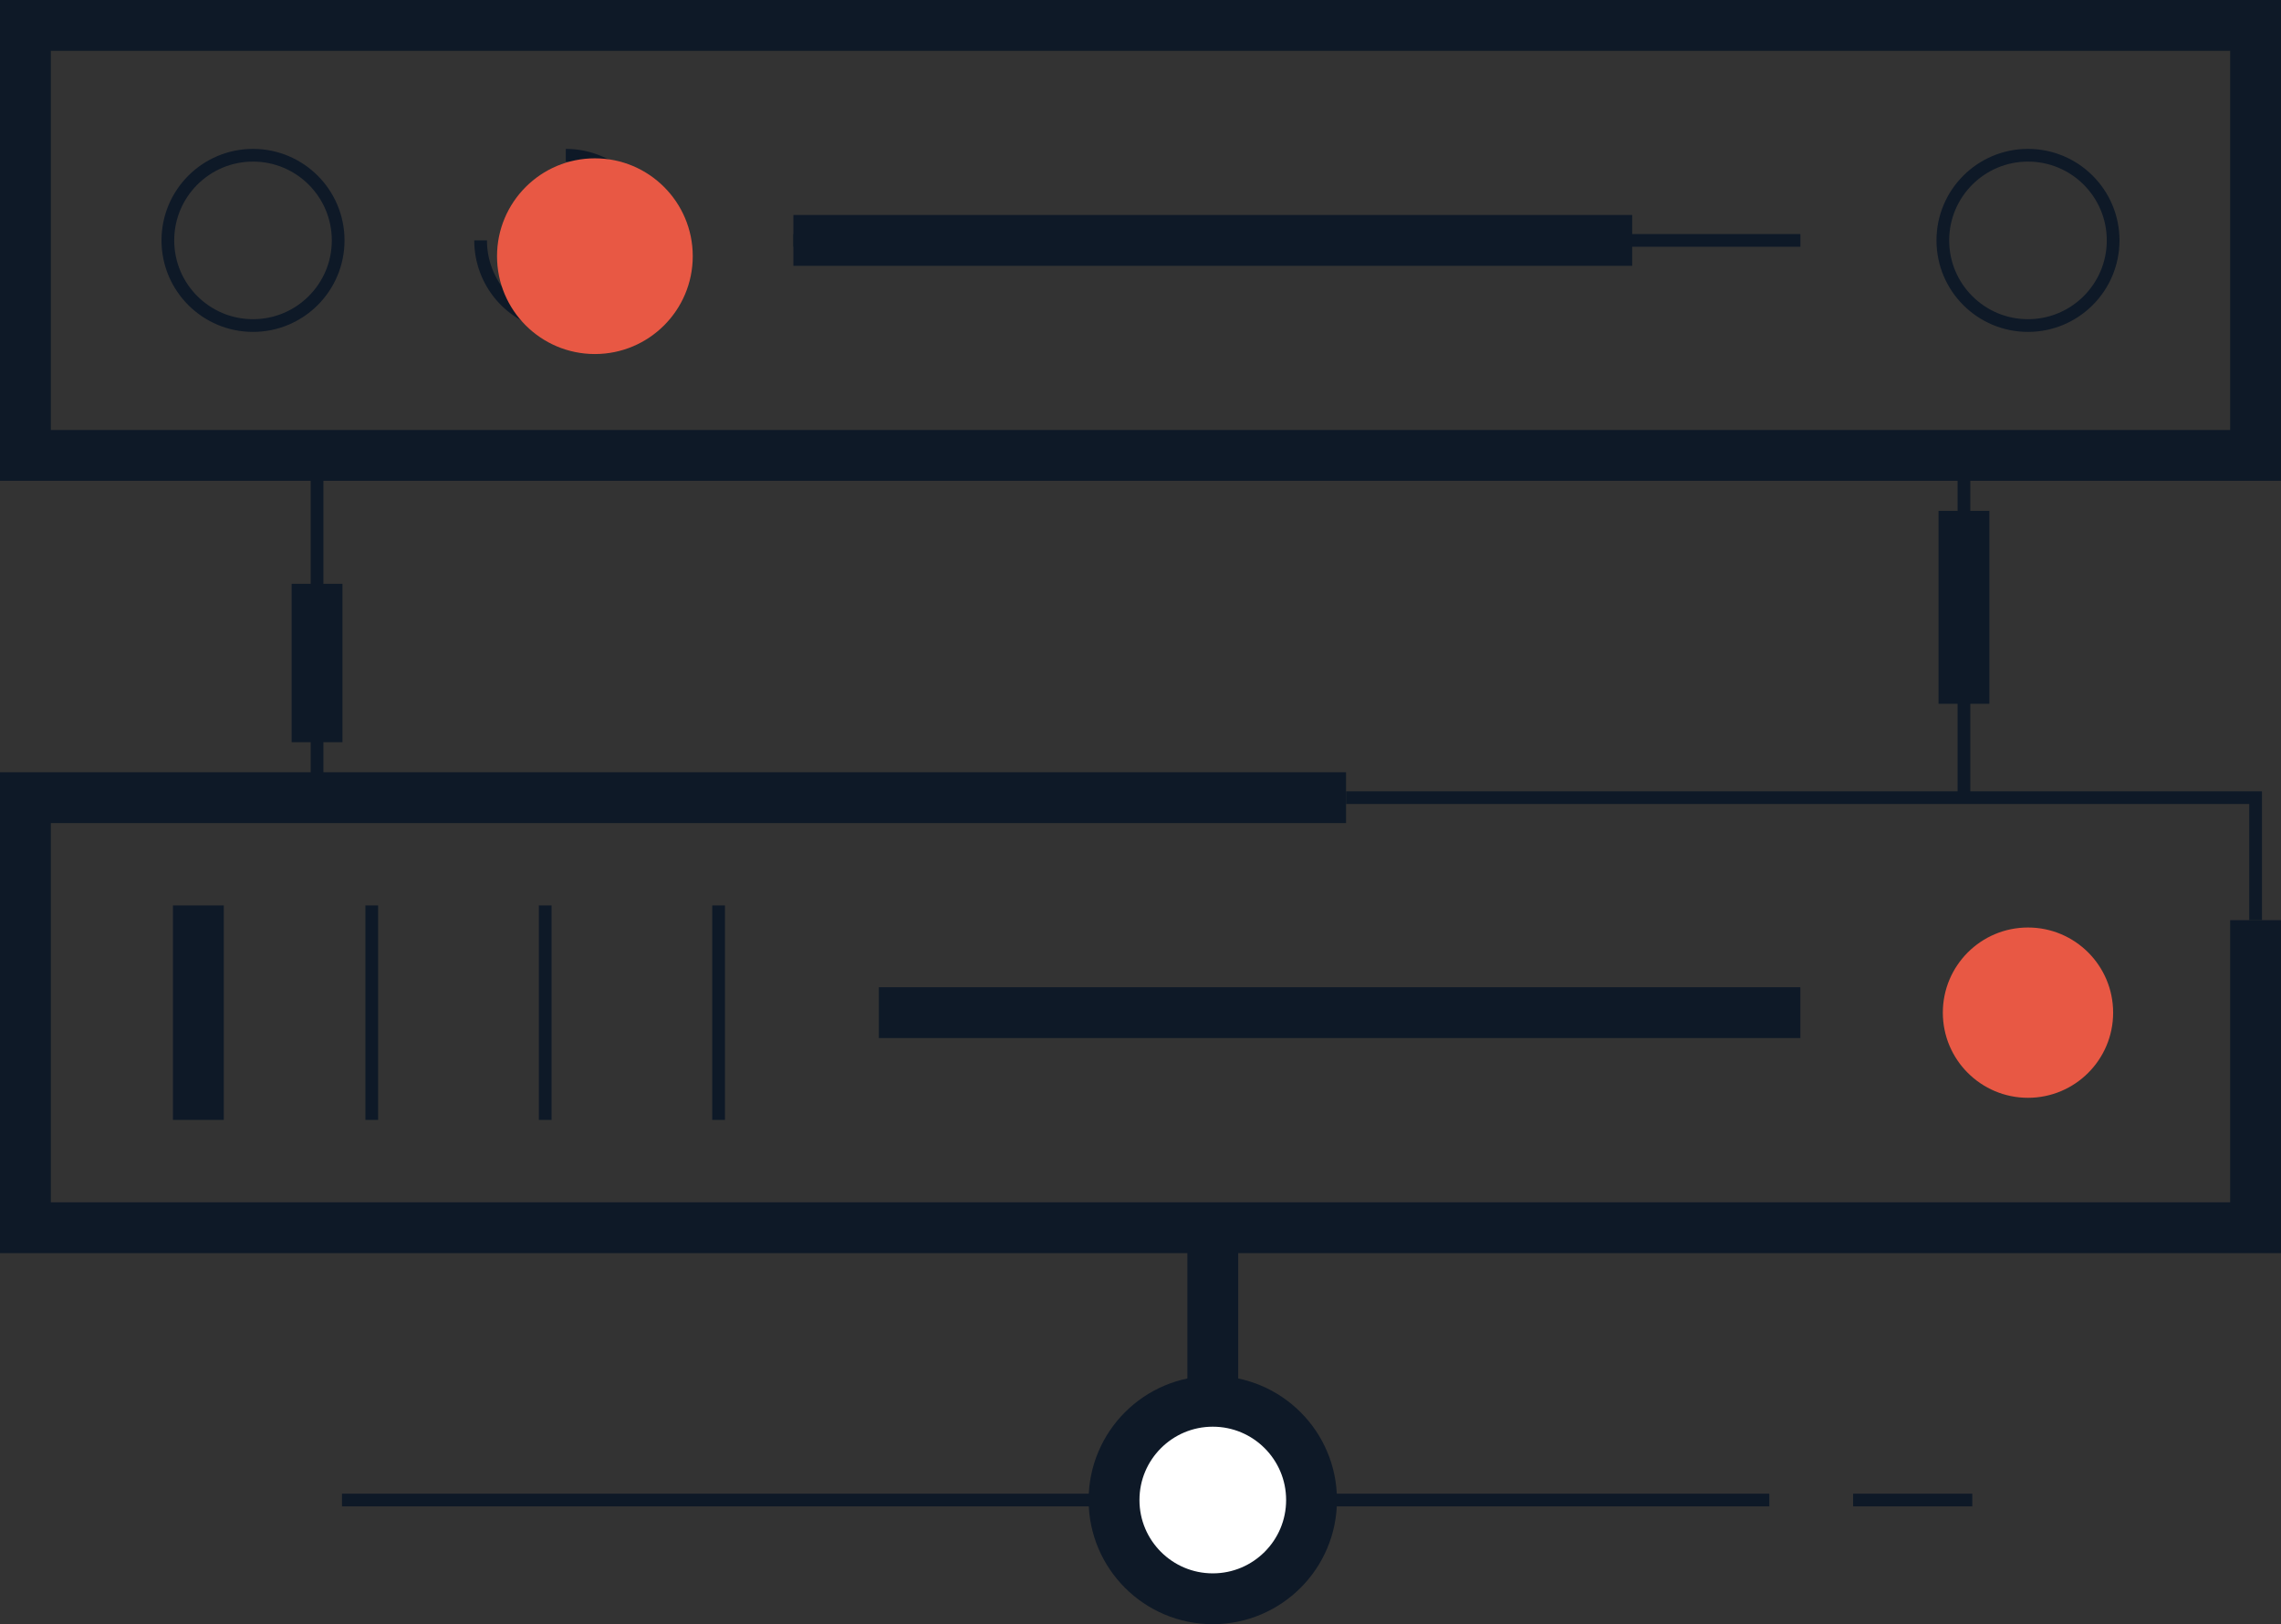 <?xml version="1.0" encoding="UTF-8"?> <svg xmlns="http://www.w3.org/2000/svg" width="89.738" height="63.902" viewBox="0 0 89.738 63.902"><rect x="0" y="0" width="89.738" height="63.902" fill="#333333" stroke="none"/><g id="it" transform="translate(1 1)"><rect id="Rectangle_1124" data-name="Rectangle 1124" width="87.738" height="16.917" fill="none" stroke="#0e1927" stroke-miterlimit="10" stroke-width="2"></rect><path id="Tracé_1623" data-name="Tracé 1623" d="M383.97,494.685v12.1H296.232V489.866h51.955" transform="translate(-296.232 -459.483)" fill="none" stroke="#0e1927" stroke-miterlimit="10" stroke-width="2"></path><path id="Tracé_1624" data-name="Tracé 1624" d="M355.654,489.866h35.783v4.819" transform="translate(-303.698 -459.483)" fill="none" stroke="#0e1927" stroke-miterlimit="10" stroke-width="0.5"></path><circle id="Ellipse_281" data-name="Ellipse 281" cx="3.35" cy="3.35" r="3.35" transform="translate(5.604 5.108)" fill="none" stroke="#0e1927" stroke-miterlimit="10" stroke-width="0.5"></circle><path id="Tracé_1625" data-name="Tracé 1625" d="M320.065,460.959a3.351,3.351,0,1,1-3.351,3.35" transform="translate(-298.806 -455.851)" fill="none" stroke="#0e1927" stroke-miterlimit="10" stroke-width="0.5"></path><circle id="Ellipse_282" data-name="Ellipse 282" cx="3.35" cy="3.35" r="3.35" transform="translate(75.434 5.108)" fill="none" stroke="#0e1927" stroke-miterlimit="10" stroke-width="0.5"></circle><circle id="Ellipse_283" data-name="Ellipse 283" cx="3.35" cy="3.35" r="3.35" transform="translate(75.434 35.491)" fill="#e85844" style="mix-blend-mode: multiply;isolation: isolate"></circle><line id="Ligne_98" data-name="Ligne 98" x2="39.617" transform="translate(30.213 8.458)" fill="none" stroke="#0e1927" stroke-miterlimit="10" stroke-width="0.5"></line><line id="Ligne_99" data-name="Ligne 99" x2="33" transform="translate(30.213 8.458)" fill="none" stroke="#0e1927" stroke-miterlimit="10" stroke-width="2"></line><line id="Ligne_100" data-name="Ligne 100" x2="36.254" transform="translate(33.575 38.841)" fill="none" stroke="#0e1927" stroke-miterlimit="10" stroke-width="2"></line><circle id="Ellipse_284" data-name="Ellipse 284" cx="3.85" cy="3.85" r="3.85" transform="translate(18.554 5.229)" fill="#e85844" style="mix-blend-mode: multiply;isolation: isolate"></circle><g id="Groupe_854" data-name="Groupe 854" transform="translate(11.473 16.917)"><line id="Ligne_101" data-name="Ligne 101" y2="13.466" fill="none" stroke="#0e1927" stroke-miterlimit="10" stroke-width="0.5"></line><line id="Ligne_102" data-name="Ligne 102" y2="6.232" transform="translate(0 5.052)" fill="none" stroke="#0e1927" stroke-miterlimit="10" stroke-width="2"></line><line id="Ligne_103" data-name="Ligne 103" y1="13.466" transform="translate(64.792 0)" fill="none" stroke="#0e1927" stroke-miterlimit="10" stroke-width="0.5"></line><line id="Ligne_104" data-name="Ligne 104" y1="7.589" transform="translate(64.792 2.183)" fill="none" stroke="#0e1927" stroke-miterlimit="10" stroke-width="2"></line></g><line id="Ligne_105" data-name="Ligne 105" y2="8.438" transform="translate(6.804 34.622)" fill="none" stroke="#0e1927" stroke-miterlimit="10" stroke-width="2"></line><line id="Ligne_106" data-name="Ligne 106" y2="8.438" transform="translate(13.626 34.622)" fill="none" stroke="#0e1927" stroke-miterlimit="10" stroke-width="0.5"></line><line id="Ligne_107" data-name="Ligne 107" y2="8.438" transform="translate(20.449 34.622)" fill="none" stroke="#0e1927" stroke-miterlimit="10" stroke-width="0.5"></line><line id="Ligne_108" data-name="Ligne 108" y2="8.438" transform="translate(27.271 34.622)" fill="none" stroke="#0e1927" stroke-miterlimit="10" stroke-width="0.5"></line><line id="Ligne_109" data-name="Ligne 109" y2="10.717" transform="translate(46.713 47.299)" fill="none" stroke="#0e1927" stroke-miterlimit="10" stroke-width="2"></line><line id="Ligne_110" data-name="Ligne 110" x1="56.153" transform="translate(12.454 58.016)" fill="none" stroke="#0e1927" stroke-miterlimit="10" stroke-width="0.5"></line><line id="Ligne_111" data-name="Ligne 111" x1="4.689" transform="translate(71.904 58.016)" fill="none" stroke="#0e1927" stroke-miterlimit="10" stroke-width="0.5"></line><circle id="Ellipse_285" data-name="Ellipse 285" cx="3.885" cy="3.885" r="3.885" transform="translate(42.828 54.131)" fill="#fff" stroke="#0e1927" stroke-miterlimit="10" stroke-width="2"></circle></g></svg> 